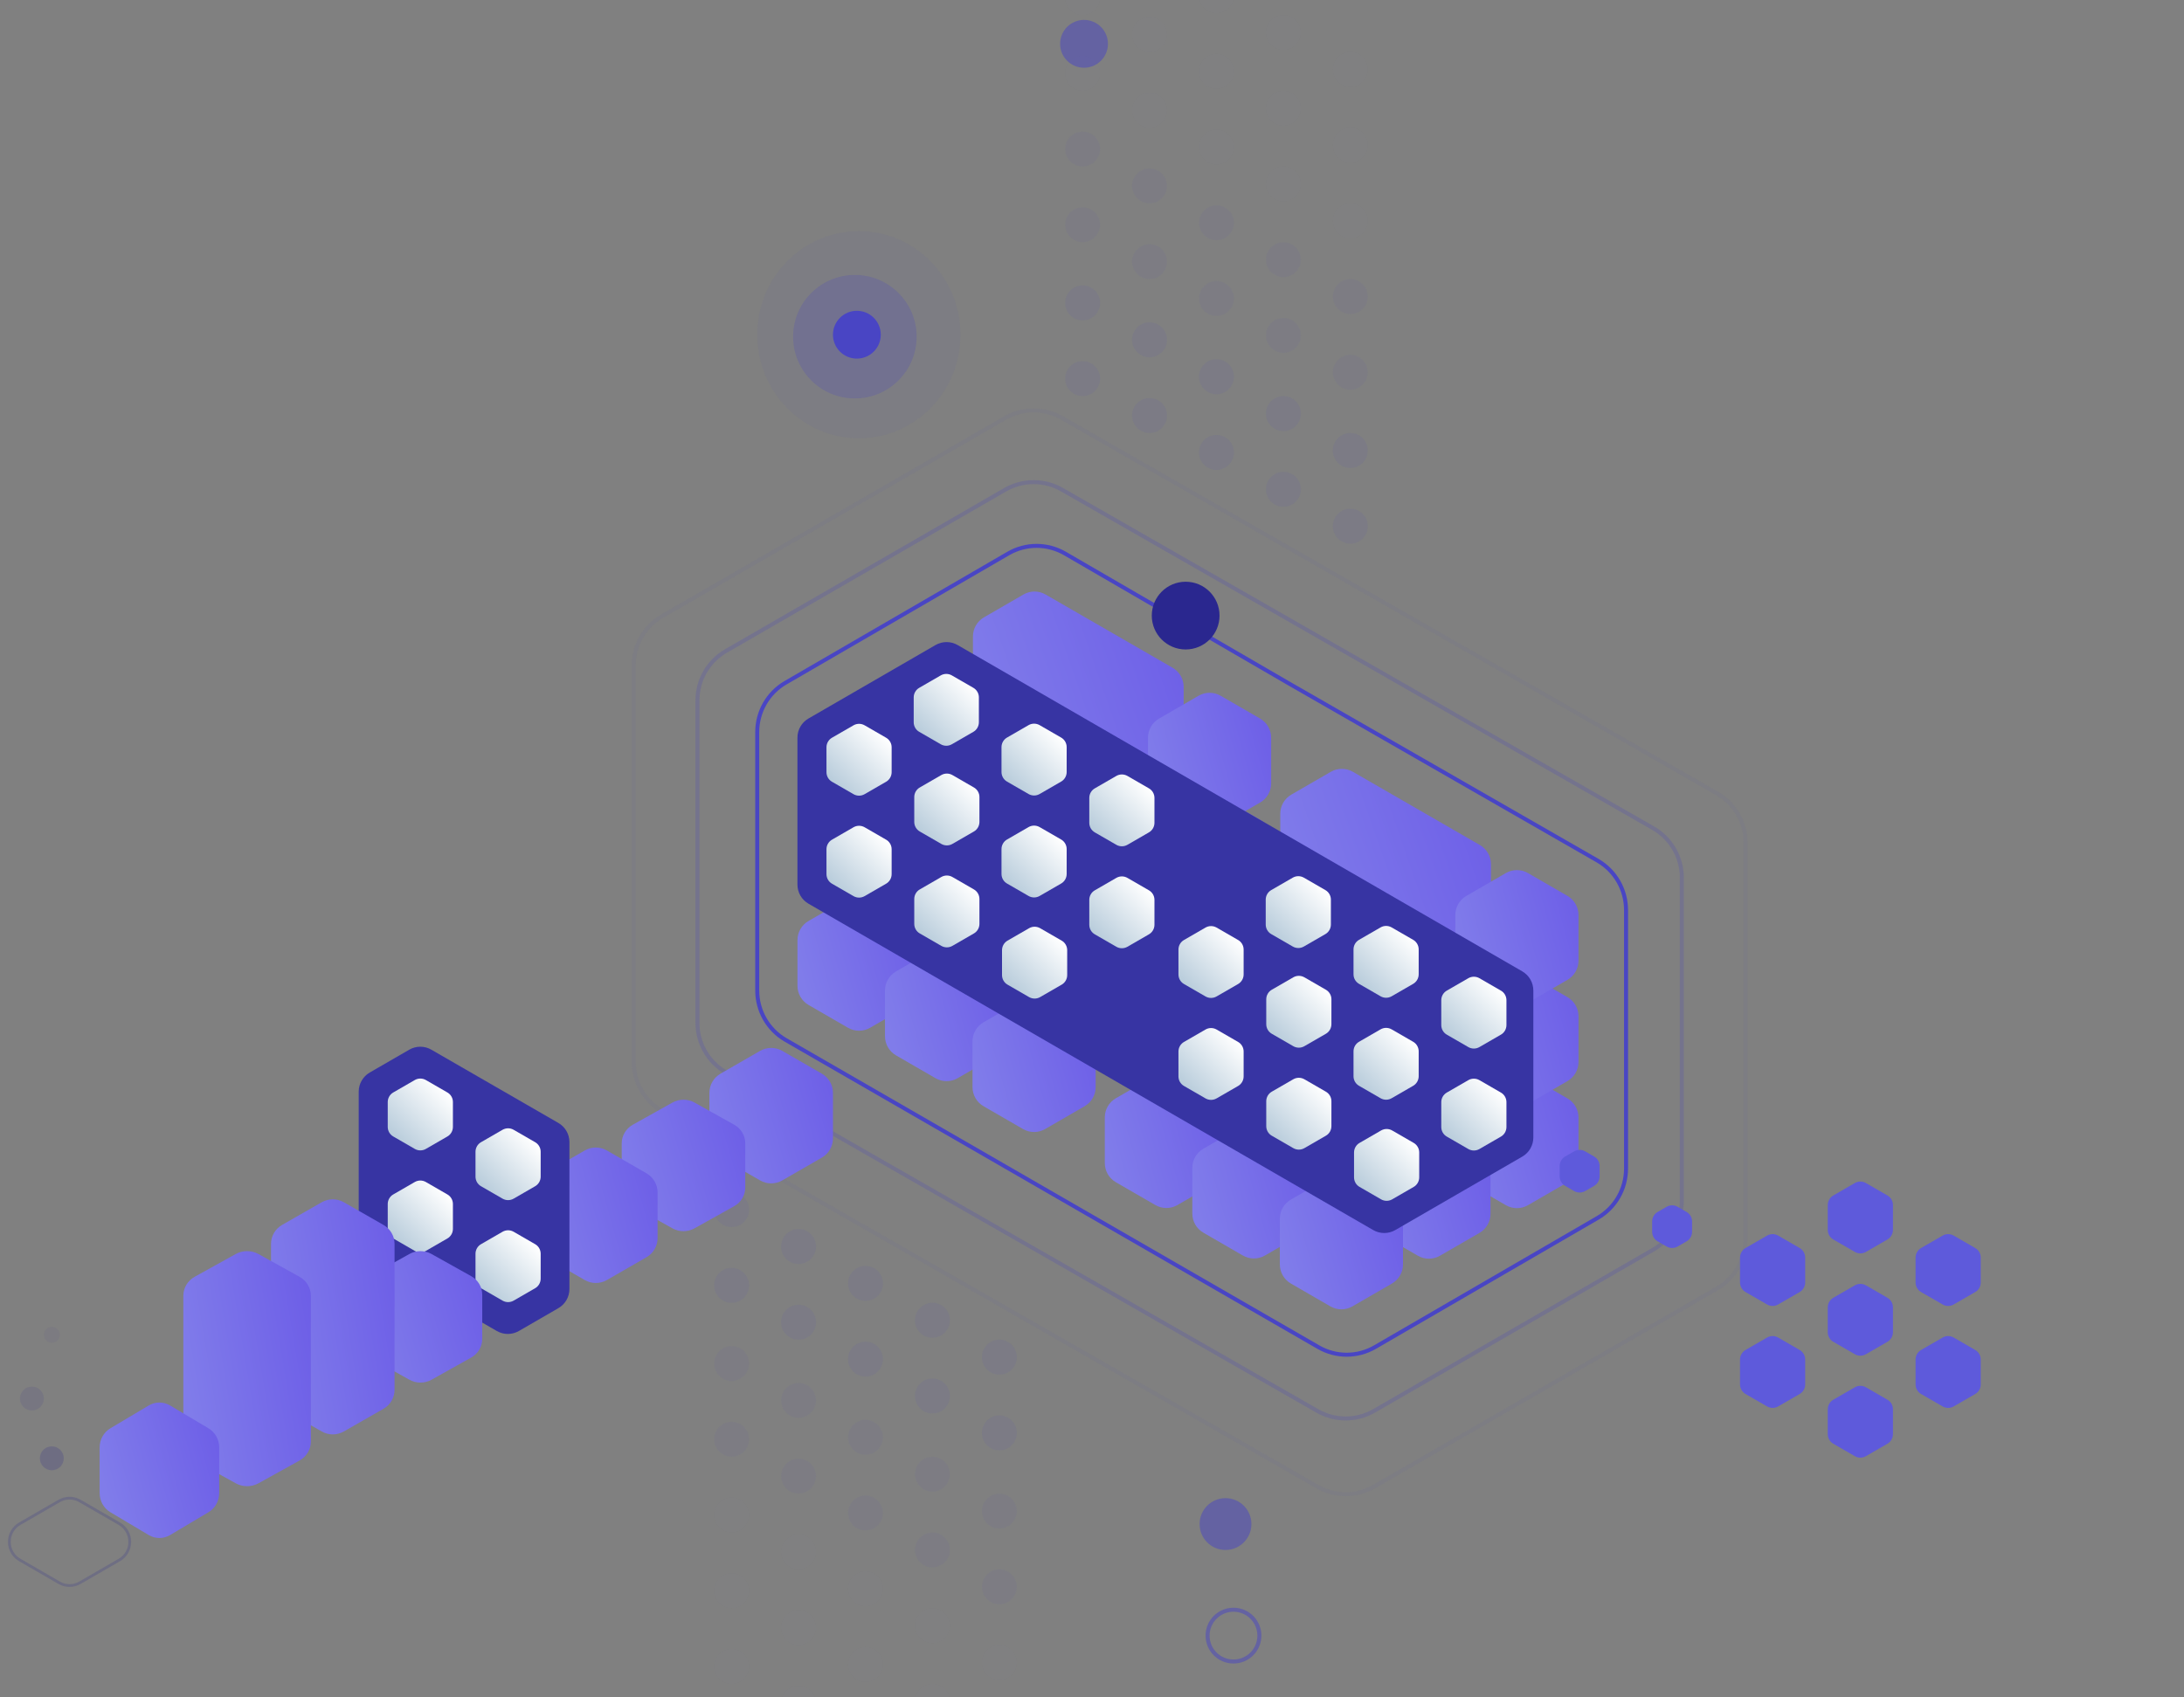 <svg xmlns="http://www.w3.org/2000/svg" width="548" height="426" viewBox="0 0 548 426" fill="none"><rect x="0" y="0" width="548" height="426" fill="#808080" stroke="none"/><g clip-path="url(#clip0_150_15584)"><path opacity="0.2" d="M422 220.275C422 215.164 419.273 210.436 414.853 207.881L266.502 122.917C262.075 120.362 256.628 120.362 252.201 122.917L182.147 163.389C177.72 165.944 175 170.665 175 175.782V256.726C175 261.837 177.727 266.565 182.147 269.12L330.498 354.084C334.925 356.639 340.372 356.639 344.799 354.084L414.853 313.612C419.28 311.057 422 306.336 422 301.219V220.275V220.275Z" stroke="#4945C4" stroke-miterlimit="10"></path><path opacity="0.05" d="M215.5 110C229.583 110 241 98.36 241 84.001C241 69.641 229.583 58.001 215.5 58.001C201.417 58.001 190 69.641 190 84.001C190 98.36 201.417 110 215.5 110Z" fill="#4945C4"></path><path opacity="0.2" d="M214.5 100C223.06 100 230 93.061 230 84.501C230 75.94 223.06 69.001 214.5 69.001C205.94 69.001 199 75.94 199 84.501C199 93.061 205.94 100 214.5 100Z" fill="#4945C4"></path><path d="M215 90.001C218.314 90.001 221 87.314 221 84.001C221 80.687 218.314 78.001 215 78.001C211.686 78.001 209 80.687 209 84.001C209 87.314 211.686 90.001 215 90.001Z" fill="#4945C4"></path><path opacity="0.05" d="M438 211.538C438 206.426 435.273 201.696 430.852 199.14L266.496 104.917C262.068 102.362 256.62 102.362 252.192 104.917L166.148 154.633C161.721 157.189 159 161.912 159 167.031V266.463C159 271.575 161.727 276.305 166.148 278.861L330.504 373.084C334.932 375.64 340.38 375.64 344.808 373.084L430.852 323.368C435.279 320.812 438 316.089 438 310.97V211.538Z" stroke="#4945C4" stroke-miterlimit="10"></path><path opacity="0.5" d="M272 17C275.314 17 278 14.314 278 11.001C278 7.687 275.314 5 272 5C268.686 5 266 7.687 266 11.001C266 14.314 268.686 17 272 17Z" fill="#4945C4"></path><path opacity="0.5" d="M307.5 389C311.09 389 314 386.09 314 382.5C314 378.911 311.09 376 307.5 376C303.91 376 301 378.911 301 382.5C301 386.09 303.91 389 307.5 389Z" fill="#4945C4"></path><path opacity="0.1" d="M8 354C9.657 354 11 352.657 11 351C11 349.344 9.657 348 8 348C6.343 348 5 349.344 5 351C5 352.657 6.343 354 8 354Z" fill="#2A278F"></path><path opacity="0.2" d="M13 369C14.657 369 16 367.657 16 366C16 364.344 14.657 363 13 363C11.343 363 10 364.344 10 366C10 367.657 11.343 369 13 369Z" fill="#2A278F"></path><path opacity="0.05" d="M13 337C14.105 337 15 336.105 15 335C15 333.896 14.105 333 13 333C11.895 333 11 333.896 11 335C11 336.105 11.895 337 13 337Z" fill="#2A278F"></path><path opacity="0.5" d="M309.5 417C313.09 417 316 414.09 316 410.5C316 406.911 313.09 404 309.5 404C305.91 404 303 406.911 303 410.5C303 414.09 305.91 417 309.5 417Z" stroke="#4945C4" stroke-miterlimit="10"></path><g opacity="0.1"><g opacity="0.1"><path d="M183.573 422.61C185.991 422.61 187.952 420.647 187.952 418.226C187.952 415.805 185.991 413.843 183.573 413.843C181.154 413.843 179.193 415.805 179.193 418.226C179.193 420.647 181.154 422.61 183.573 422.61Z" fill="#4945C4"></path><path d="M183.573 403.606C185.991 403.606 187.952 401.643 187.952 399.222C187.952 396.801 185.991 394.839 183.573 394.839C181.154 394.839 179.193 396.801 179.193 399.222C179.193 401.643 181.154 403.606 183.573 403.606Z" fill="#4945C4"></path><path d="M183.573 384.601C185.991 384.601 187.952 382.638 187.952 380.217C187.952 377.797 185.991 375.834 183.573 375.834C181.154 375.834 179.193 377.797 179.193 380.217C179.193 382.638 181.154 384.601 183.573 384.601Z" fill="#4945C4"></path><path d="M200.369 431.869C202.788 431.869 204.748 429.906 204.748 427.486C204.748 425.065 202.788 423.102 200.369 423.102C197.95 423.102 195.99 425.065 195.99 427.486C195.99 429.906 197.95 431.869 200.369 431.869Z" fill="#4945C4"></path><path d="M200.369 412.865C202.788 412.865 204.748 410.902 204.748 408.481C204.748 406.06 202.788 404.098 200.369 404.098C197.95 404.098 195.99 406.06 195.99 408.481C195.99 410.902 197.95 412.865 200.369 412.865Z" fill="#4945C4"></path><path d="M200.369 393.861C202.788 393.861 204.748 391.898 204.748 389.477C204.748 387.056 202.788 385.094 200.369 385.094C197.95 385.094 195.99 387.056 195.99 389.477C195.99 391.898 197.95 393.861 200.369 393.861Z" fill="#4945C4"></path><path d="M217.165 422.124C219.584 422.124 221.545 420.162 221.545 417.741C221.545 415.32 219.584 413.357 217.165 413.357C214.747 413.357 212.786 415.32 212.786 417.741C212.786 420.162 214.747 422.124 217.165 422.124Z" fill="#4945C4"></path><path d="M217.165 403.12C219.584 403.12 221.545 401.157 221.545 398.737C221.545 396.316 219.584 394.353 217.165 394.353C214.747 394.353 212.786 396.316 212.786 398.737C212.786 401.157 214.747 403.12 217.165 403.12Z" fill="#4945C4"></path><path d="M233.961 431.384C236.38 431.384 238.341 429.421 238.341 427C238.341 424.579 236.38 422.617 233.961 422.617C231.543 422.617 229.582 424.579 229.582 427C229.582 429.421 231.543 431.384 233.961 431.384Z" fill="#4945C4"></path><path d="M233.961 412.379C236.38 412.379 238.341 410.417 238.341 407.996C238.341 405.575 236.38 403.613 233.961 403.613C231.543 403.613 229.582 405.575 229.582 407.996C229.582 410.417 231.543 412.379 233.961 412.379Z" fill="#4945C4"></path><path d="M250.751 421.639C253.17 421.639 255.131 419.676 255.131 417.255C255.131 414.834 253.17 412.872 250.751 412.872C248.333 412.872 246.372 414.834 246.372 417.255C246.372 419.676 248.333 421.639 250.751 421.639Z" fill="#4945C4"></path></g><path opacity="0.5" d="M183.573 365.597C185.991 365.597 187.952 363.634 187.952 361.213C187.952 358.792 185.991 356.83 183.573 356.83C181.154 356.83 179.193 358.792 179.193 361.213C179.193 363.634 181.154 365.597 183.573 365.597Z" fill="#4945C4"></path><path opacity="0.5" d="M183.573 346.599C185.991 346.599 187.952 344.637 187.952 342.216C187.952 339.795 185.991 337.832 183.573 337.832C181.154 337.832 179.193 339.795 179.193 342.216C179.193 344.637 181.154 346.599 183.573 346.599Z" fill="#4945C4"></path><path opacity="0.5" d="M200.369 374.856C202.788 374.856 204.749 372.894 204.749 370.473C204.749 368.052 202.788 366.089 200.369 366.089C197.951 366.089 195.99 368.052 195.99 370.473C195.99 372.894 197.951 374.856 200.369 374.856Z" fill="#4945C4"></path><path opacity="0.5" d="M200.369 355.852C202.788 355.852 204.749 353.889 204.749 351.468C204.749 349.047 202.788 347.085 200.369 347.085C197.951 347.085 195.99 349.047 195.99 351.468C195.99 353.889 197.951 355.852 200.369 355.852Z" fill="#4945C4"></path><path opacity="0.5" d="M217.165 384.115C219.584 384.115 221.545 382.153 221.545 379.732C221.545 377.311 219.584 375.348 217.165 375.348C214.747 375.348 212.786 377.311 212.786 379.732C212.786 382.153 214.747 384.115 217.165 384.115Z" fill="#4945C4"></path><path opacity="0.5" d="M217.165 365.111C219.584 365.111 221.545 363.148 221.545 360.727C221.545 358.307 219.584 356.344 217.165 356.344C214.747 356.344 212.786 358.307 212.786 360.727C212.786 363.148 214.747 365.111 217.165 365.111Z" fill="#4945C4"></path><path opacity="0.5" d="M233.961 393.375C236.38 393.375 238.341 391.412 238.341 388.991C238.341 386.57 236.38 384.608 233.961 384.608C231.543 384.608 229.582 386.57 229.582 388.991C229.582 391.412 231.543 393.375 233.961 393.375Z" fill="#4945C4"></path><path opacity="0.5" d="M233.961 374.37C236.38 374.37 238.341 372.408 238.341 369.987C238.341 367.566 236.38 365.603 233.961 365.603C231.543 365.603 229.582 367.566 229.582 369.987C229.582 372.408 231.543 374.37 233.961 374.37Z" fill="#4945C4"></path><path opacity="0.5" d="M250.751 402.634C253.17 402.634 255.131 400.672 255.131 398.251C255.131 395.83 253.17 393.867 250.751 393.867C248.333 393.867 246.372 395.83 246.372 398.251C246.372 400.672 248.333 402.634 250.751 402.634Z" fill="#4945C4"></path><path opacity="0.5" d="M250.751 383.63C253.17 383.63 255.131 381.667 255.131 379.247C255.131 376.826 253.17 374.863 250.751 374.863C248.333 374.863 246.372 376.826 246.372 379.247C246.372 381.667 248.333 383.63 250.751 383.63Z" fill="#4945C4"></path><path opacity="0.8" d="M183.573 326.971C185.991 326.971 187.952 325.008 187.952 322.587C187.952 320.166 185.991 318.204 183.573 318.204C181.154 318.204 179.193 320.166 179.193 322.587C179.193 325.008 181.154 326.971 183.573 326.971Z" fill="#4945C4"></path><path opacity="0.8" d="M200.369 336.23C202.788 336.23 204.749 334.268 204.749 331.847C204.749 329.426 202.788 327.463 200.369 327.463C197.951 327.463 195.99 329.426 195.99 331.847C195.99 334.268 197.951 336.23 200.369 336.23Z" fill="#4945C4"></path><path opacity="0.8" d="M200.369 317.225C202.788 317.225 204.749 315.263 204.749 312.842C204.749 310.421 202.788 308.458 200.369 308.458C197.951 308.458 195.99 310.421 195.99 312.842C195.99 315.263 197.951 317.225 200.369 317.225Z" fill="#4945C4"></path><path opacity="0.8" d="M217.165 345.49C219.584 345.49 221.545 343.527 221.545 341.106C221.545 338.685 219.584 336.723 217.165 336.723C214.747 336.723 212.786 338.685 212.786 341.106C212.786 343.527 214.747 345.49 217.165 345.49Z" fill="#4945C4"></path><path opacity="0.8" d="M217.165 326.485C219.584 326.485 221.545 324.522 221.545 322.102C221.545 319.681 219.584 317.718 217.165 317.718C214.747 317.718 212.786 319.681 212.786 322.102C212.786 324.522 214.747 326.485 217.165 326.485Z" fill="#4945C4"></path><path opacity="0.8" d="M233.961 354.742C236.38 354.742 238.341 352.779 238.341 350.358C238.341 347.937 236.38 345.975 233.961 345.975C231.543 345.975 229.582 347.937 229.582 350.358C229.582 352.779 231.543 354.742 233.961 354.742Z" fill="#4945C4"></path><path opacity="0.8" d="M233.961 335.737C236.38 335.737 238.341 333.775 238.341 331.354C238.341 328.933 236.38 326.97 233.961 326.97C231.543 326.97 229.582 328.933 229.582 331.354C229.582 333.775 231.543 335.737 233.961 335.737Z" fill="#4945C4"></path><path opacity="0.8" d="M250.751 364.001C253.17 364.001 255.131 362.039 255.131 359.618C255.131 357.197 253.17 355.234 250.751 355.234C248.333 355.234 246.372 357.197 246.372 359.618C246.372 362.039 248.333 364.001 250.751 364.001Z" fill="#4945C4"></path><path opacity="0.8" d="M250.751 344.997C253.17 344.997 255.131 343.034 255.131 340.613C255.131 338.193 253.17 336.23 250.751 336.23C248.333 336.23 246.372 338.193 246.372 340.613C246.372 343.034 248.333 344.997 250.751 344.997Z" fill="#4945C4"></path><path opacity="0.8" d="M183.573 307.966C185.991 307.966 187.952 306.004 187.952 303.583C187.952 301.162 185.991 299.199 183.573 299.199C181.154 299.199 179.193 301.162 179.193 303.583C179.193 306.004 181.154 307.966 183.573 307.966Z" fill="#4945C4"></path></g><path d="M209 285.727V274.274C209 272.292 207.943 270.462 206.22 269.47L196.28 263.744C194.557 262.753 192.444 262.753 190.72 263.744L180.78 269.47C179.056 270.462 178 272.292 178 274.274V285.727C178 287.709 179.056 289.539 180.78 290.531L190.72 296.257C192.444 297.248 194.557 297.248 196.28 296.257L206.22 290.531C207.943 289.539 209 287.709 209 285.727Z" fill="url(#paint0_linear_150_15584)"></path><path d="M187 298.058V286.943C187 285.018 185.943 283.242 184.22 282.28L174.28 276.722C172.557 275.76 170.443 275.76 168.72 276.722L158.78 282.28C157.057 283.242 156 285.018 156 286.943V298.058C156 299.983 157.057 301.759 158.78 302.721L168.72 308.279C170.443 309.241 172.557 309.241 174.28 308.279L184.22 302.721C185.943 301.759 187 299.983 187 298.058Z" fill="url(#paint1_linear_150_15584)"></path><path d="M165 310.727V299.274C165 297.292 163.943 295.461 162.22 294.47L152.28 288.744C150.557 287.753 148.443 287.753 146.72 288.744L136.78 294.47C135.057 295.461 134 297.292 134 299.274V310.727C134 312.709 135.057 314.539 136.78 315.531L146.72 321.257C148.443 322.248 150.557 322.248 152.28 321.257L162.22 315.531C163.943 314.539 165 312.709 165 310.727Z" fill="url(#paint2_linear_150_15584)"></path><path d="M142.877 286.638C142.877 284.655 141.824 282.823 140.105 281.832L108.231 263.445C106.513 262.453 104.399 262.453 102.688 263.445L92.779 269.174C91.067 270.165 90.007 271.997 90.007 273.98V310.851C90.007 312.835 91.067 314.666 92.779 315.658L124.653 334.045C126.372 335.037 128.478 335.037 130.197 334.045L140.105 328.316C141.824 327.324 142.877 325.493 142.877 323.509V286.638Z" fill="#3734A3"></path><path d="M113.643 282.83V276.581C113.643 275.589 113.116 274.674 112.257 274.181L106.852 271.06C105.993 270.568 104.94 270.568 104.081 271.06L98.676 274.181C97.817 274.674 97.29 275.596 97.29 276.581V282.83C97.29 283.822 97.817 284.738 98.676 285.23L104.081 288.351C104.94 288.844 105.993 288.844 106.852 288.351L112.257 285.23C113.116 284.738 113.643 283.815 113.643 282.83Z" fill="url(#paint3_linear_150_15584)"></path><path d="M135.663 295.315V289.066C135.663 288.074 135.137 287.158 134.278 286.666L128.873 283.545C128.014 283.052 126.96 283.052 126.101 283.545L120.696 286.666C119.837 287.158 119.311 288.081 119.311 289.066V295.315C119.311 296.307 119.837 297.222 120.696 297.715L126.101 300.836C126.96 301.328 128.014 301.328 128.873 300.836L134.278 297.715C135.137 297.222 135.663 296.3 135.663 295.315Z" fill="url(#paint4_linear_150_15584)"></path><path d="M113.643 308.424V302.174C113.643 301.183 113.116 300.267 112.257 299.775L106.852 296.654C105.993 296.161 104.94 296.161 104.081 296.654L98.676 299.775C97.817 300.267 97.29 301.19 97.29 302.174V308.424C97.29 309.416 97.817 310.331 98.676 310.824L104.081 313.945C104.94 314.437 105.993 314.437 106.852 313.945L112.257 310.824C113.116 310.331 113.643 309.409 113.643 308.424Z" fill="url(#paint5_linear_150_15584)"></path><path d="M135.663 320.908V314.659C135.663 313.667 135.137 312.752 134.278 312.259L128.873 309.138C128.014 308.646 126.96 308.646 126.101 309.138L120.696 312.259C119.837 312.752 119.311 313.674 119.311 314.659V320.908C119.311 321.9 119.837 322.816 120.696 323.308L126.101 326.429C126.96 326.922 128.014 326.922 128.873 326.429L134.278 323.308C135.137 322.816 135.663 321.893 135.663 320.908Z" fill="url(#paint6_linear_150_15584)"></path><path d="M121 336.058V324.943C121 323.018 119.943 321.242 118.22 320.28L108.28 314.722C106.557 313.76 104.444 313.76 102.72 314.722L92.78 320.28C91.056 321.242 90 323.018 90 324.943V336.058C90 337.983 91.056 339.759 92.78 340.721L102.72 346.279C104.444 347.241 106.557 347.241 108.28 346.279L118.22 340.721C119.943 339.759 121 337.983 121 336.058Z" fill="url(#paint7_linear_150_15584)"></path><path d="M99 312.198C99 310.229 97.944 308.411 96.22 307.427L86.28 301.739C84.556 300.754 82.444 300.754 80.72 301.739L70.78 307.427C69.056 308.411 68 310.229 68 312.198V348.803C68 350.772 69.056 352.59 70.78 353.574L80.72 359.262C82.444 360.247 84.556 360.247 86.28 359.262L96.22 353.574C97.944 352.59 99 350.772 99 348.803V312.198Z" fill="url(#paint8_linear_150_15584)"></path><path d="M78 325.198C78 323.229 76.909 321.411 75.13 320.427L64.87 314.739C63.091 313.754 60.909 313.754 59.13 314.739L48.87 320.427C47.091 321.411 46 323.229 46 325.198V361.803C46 363.772 47.091 365.59 48.87 366.574L59.13 372.262C60.909 373.247 63.091 373.247 64.87 372.262L75.13 366.574C76.909 365.59 78 363.772 78 361.803V325.198Z" fill="url(#paint9_linear_150_15584)"></path><path d="M55 374.727V363.274C55 361.292 53.978 359.461 52.309 358.47L42.691 352.744C41.022 351.753 38.978 351.753 37.309 352.744L27.691 358.47C26.022 359.461 25 361.292 25 363.274V374.727C25 376.709 26.022 378.539 27.691 379.531L37.309 385.257C38.978 386.248 41.022 386.248 42.691 385.257L52.309 379.531C53.978 378.539 55 376.709 55 374.727Z" fill="url(#paint10_linear_150_15584)"></path><g opacity="0.2"><path d="M17.452 376.347C18.304 376.347 19.143 376.569 19.877 376.999L29.786 382.728C31.283 383.595 32.211 385.204 32.211 386.931V387.001C32.211 388.728 31.283 390.344 29.786 391.204L19.877 396.933C19.143 397.356 18.304 397.585 17.452 397.585C16.6 397.585 15.761 397.363 15.027 396.933L5.118 391.204C3.621 390.337 2.693 388.728 2.693 387.001V386.931C2.693 385.204 3.621 383.588 5.118 382.728L15.027 376.999C15.761 376.576 16.6 376.347 17.452 376.347ZM17.452 375.654C16.496 375.654 15.54 375.903 14.68 376.396L4.772 382.125C3.053 383.117 2 384.948 2 386.931V387.001C2 388.984 3.053 390.815 4.772 391.807L14.68 397.536C15.54 398.029 16.496 398.278 17.452 398.278C18.408 398.278 19.364 398.029 20.224 397.536L30.133 391.807C31.851 390.815 32.904 388.984 32.904 387.001V386.931C32.904 384.948 31.851 383.117 30.133 382.125L20.224 376.396C19.364 375.903 18.408 375.654 17.452 375.654Z" fill="#2A278F"></path></g><path d="M318.955 247.437V235.979C318.955 233.995 317.902 232.164 316.183 231.172L306.275 225.443C304.556 224.451 302.45 224.451 300.731 225.443L290.822 231.172C289.104 232.164 288.051 233.995 288.051 235.979V247.437C288.051 249.42 289.104 251.252 290.822 252.243L300.731 257.972C302.45 258.964 304.556 258.964 306.275 257.972L316.183 252.243C317.902 251.252 318.955 249.42 318.955 247.437Z" fill="url(#paint11_linear_150_15584)"></path><path d="M231.003 247.409V235.951C231.003 233.967 229.95 232.136 228.231 231.145L218.322 225.416C216.604 224.424 214.497 224.424 212.779 225.416L202.87 231.145C201.152 232.136 200.099 233.967 200.099 235.951V247.409C200.099 249.393 201.152 251.224 202.87 252.216L212.779 257.945C214.497 258.937 216.604 258.937 218.322 257.945L228.231 252.216C229.95 251.224 231.003 249.393 231.003 247.409Z" fill="url(#paint12_linear_150_15584)"></path><path d="M252.961 260.067V248.609C252.961 246.625 251.908 244.794 250.19 243.802L240.281 238.073C238.562 237.082 236.456 237.082 234.738 238.073L224.829 243.802C223.11 244.794 222.057 246.625 222.057 248.609V260.067C222.057 262.051 223.11 263.882 224.829 264.874L234.738 270.603C236.456 271.595 238.562 271.595 240.281 270.603L250.19 264.874C251.908 263.882 252.961 262.051 252.961 260.067Z" fill="url(#paint13_linear_150_15584)"></path><path d="M274.92 272.829V261.371C274.92 259.387 273.867 257.556 272.148 256.564L262.239 250.835C260.521 249.844 258.414 249.844 256.696 250.835L246.787 256.564C245.069 257.556 244.016 259.387 244.016 261.371V272.829C244.016 274.813 245.069 276.644 246.787 277.636L256.696 283.365C258.414 284.357 260.521 284.357 262.239 283.365L272.148 277.636C273.867 276.644 274.92 274.813 274.92 272.829Z" fill="url(#paint14_linear_150_15584)"></path><path d="M318.955 222.024V210.566C318.955 208.582 317.902 206.751 316.183 205.759L306.275 200.03C304.556 199.038 302.45 199.038 300.731 200.03L290.822 205.759C289.104 206.751 288.051 208.582 288.051 210.566V222.024C288.051 224.007 289.104 225.838 290.822 226.83L300.731 232.559C302.45 233.551 304.556 233.551 306.275 232.559L316.183 226.83C317.902 225.838 318.955 224.007 318.955 222.024Z" fill="url(#paint15_linear_150_15584)"></path><path d="M294.225 167.591L262.351 149.204C260.639 148.212 258.526 148.212 256.807 149.204L246.899 154.933C245.18 155.925 244.127 157.756 244.127 159.739V171.198C244.127 173.181 245.18 175.012 246.899 176.004L278.773 194.391C280.484 195.383 282.598 195.383 284.316 194.391L294.225 188.662C295.943 187.67 296.997 185.839 296.997 183.856V172.397C296.997 170.414 295.943 168.583 294.225 167.591Z" fill="url(#paint16_linear_150_15584)"></path><path d="M318.955 196.611V185.153C318.955 183.169 317.902 181.338 316.184 180.346L306.275 174.617C304.557 173.625 302.45 173.625 300.732 174.617L290.823 180.346C289.105 181.338 288.051 183.169 288.051 185.153V196.611C288.051 198.594 289.105 200.425 290.823 201.417L300.732 207.146C302.45 208.138 304.557 208.138 306.275 207.146L316.184 201.417C317.902 200.425 318.955 198.594 318.955 196.611Z" fill="url(#paint17_linear_150_15584)"></path><path d="M323.09 171.347L267.209 138.915C262.807 136.362 257.39 136.362 252.988 138.915L197.107 171.347C192.705 173.9 190 178.617 190 183.73V248.601C190 253.707 192.712 258.431 197.107 260.984L330.791 338.086C335.193 340.639 340.61 340.639 345.012 338.086L400.893 305.654C405.295 303.101 408 298.383 408 293.271V228.4C408 223.294 405.288 218.57 400.893 216.017L323.09 171.347" stroke="#4945C4" stroke-miterlimit="10"></path><path d="M396.069 291.937V280.479C396.069 278.496 395.016 276.664 393.298 275.673L383.389 269.944C381.67 268.952 379.564 268.952 377.845 269.944L367.937 275.673C366.218 276.664 365.165 278.496 365.165 280.479V291.937C365.165 293.921 366.218 295.752 367.937 296.744L377.845 302.473C379.564 303.465 381.67 303.465 383.389 302.473L393.298 296.744C395.016 295.752 396.069 293.921 396.069 291.937Z" fill="url(#paint18_linear_150_15584)"></path><path d="M373.993 304.623V293.165C373.993 291.181 372.94 289.35 371.221 288.358L361.313 282.629C359.594 281.638 357.488 281.638 355.769 282.629L345.861 288.358C344.142 289.35 343.089 291.181 343.089 293.165V304.623C343.089 306.607 344.142 308.438 345.861 309.43L355.769 315.159C357.488 316.151 359.594 316.151 361.313 315.159L371.221 309.43C372.94 308.438 373.993 306.607 373.993 304.623Z" fill="url(#paint19_linear_150_15584)"></path><path d="M308.118 291.903V280.445C308.118 278.461 307.064 276.63 305.346 275.638L295.437 269.909C293.719 268.917 291.612 268.917 289.894 269.909L279.985 275.638C278.267 276.63 277.213 278.461 277.213 280.445V291.903C277.213 293.886 278.267 295.717 279.985 296.709L289.894 302.438C291.612 303.43 293.719 303.43 295.437 302.438L305.346 296.709C307.064 295.717 308.118 293.886 308.118 291.903Z" fill="url(#paint20_linear_150_15584)"></path><path d="M330.076 304.568V293.11C330.076 291.126 329.023 289.295 327.304 288.303L317.396 282.574C315.677 281.582 313.571 281.582 311.852 282.574L301.944 288.303C300.225 289.295 299.172 291.126 299.172 293.11V304.568C299.172 306.551 300.225 308.382 301.944 309.374L311.852 315.103C313.571 316.095 315.677 316.095 317.396 315.103L327.304 309.374C329.023 308.382 330.076 306.551 330.076 304.568Z" fill="url(#paint21_linear_150_15584)"></path><path d="M352.035 317.33V305.872C352.035 303.888 350.982 302.057 349.263 301.065L339.355 295.336C337.636 294.344 335.53 294.344 333.811 295.336L323.903 301.065C322.184 302.057 321.131 303.888 321.131 305.872V317.33C321.131 319.313 322.184 321.144 323.903 322.136L333.811 327.865C335.53 328.857 337.636 328.857 339.355 327.865L349.263 322.136C350.982 321.144 352.035 319.313 352.035 317.33Z" fill="url(#paint22_linear_150_15584)"></path><path d="M352.153 241.097V229.639C352.153 227.655 351.099 225.824 349.381 224.833L339.472 219.103C337.754 218.112 335.647 218.112 333.929 219.103L324.02 224.833C322.302 225.824 321.249 227.655 321.249 229.639V241.097C321.249 243.081 322.302 244.912 324.02 245.904L333.929 251.633C335.647 252.625 337.754 252.625 339.472 251.633L349.381 245.904C351.099 244.912 352.153 243.081 352.153 241.097Z" fill="url(#paint23_linear_150_15584)"></path><path d="M396.07 266.524V255.066C396.07 253.082 395.017 251.251 393.299 250.259L383.39 244.53C381.671 243.538 379.565 243.538 377.846 244.53L367.938 250.259C366.219 251.251 365.166 253.082 365.166 255.066V266.524C365.166 268.508 366.219 270.339 367.938 271.331L377.846 277.06C379.565 278.051 381.671 278.051 383.39 277.06L393.299 271.331C395.017 270.339 396.07 268.508 396.07 266.524Z" fill="url(#paint24_linear_150_15584)"></path><path d="M371.34 212.091L339.465 193.704C337.754 192.712 335.641 192.712 333.922 193.704L324.013 199.433C322.295 200.425 321.242 202.256 321.242 204.24V215.698C321.242 217.682 322.295 219.513 324.013 220.505L355.888 238.892C357.599 239.884 359.712 239.884 361.431 238.892L371.34 233.163C373.058 232.171 374.111 230.34 374.111 228.356V216.898C374.111 214.914 373.058 213.083 371.34 212.091Z" fill="url(#paint25_linear_150_15584)"></path><path d="M396.069 241.111V229.653C396.069 227.669 395.016 225.838 393.298 224.846L383.389 219.117C381.67 218.126 379.564 218.126 377.845 219.117L367.937 224.846C366.218 225.838 365.165 227.669 365.165 229.653V241.111C365.165 243.095 366.218 244.926 367.937 245.918L377.845 251.647C379.564 252.639 381.67 252.639 383.389 251.647L393.298 245.918C395.016 244.926 396.069 243.095 396.069 241.111Z" fill="url(#paint26_linear_150_15584)"></path><path d="M381.975 243.795L240.281 161.889C238.562 160.898 236.456 160.898 234.737 161.889L202.863 180.325C201.145 181.317 200.091 183.148 200.091 185.132V222.003C200.091 223.986 201.145 225.818 202.863 226.809L344.558 308.715C346.276 309.707 348.383 309.707 350.101 308.715L381.968 290.28C383.687 289.288 384.74 287.457 384.74 285.473V248.602C384.74 246.618 383.687 244.787 381.968 243.795H381.975Z" fill="#3734A3"></path><path d="M312.046 244.565V238.316C312.046 237.324 311.52 236.409 310.66 235.916L305.256 232.795C304.396 232.303 303.343 232.303 302.484 232.795L297.079 235.916C296.22 236.409 295.693 237.331 295.693 238.316V244.565C295.693 245.557 296.22 246.473 297.079 246.965L302.484 250.086C303.343 250.579 304.396 250.579 305.256 250.086L310.66 246.965C311.52 246.473 312.046 245.55 312.046 244.565Z" fill="url(#paint27_linear_150_15584)"></path><path d="M334.074 257.05V250.801C334.074 249.809 333.547 248.893 332.688 248.401L327.283 245.28C326.424 244.787 325.371 244.787 324.512 245.28L319.107 248.401C318.248 248.893 317.721 249.816 317.721 250.801V257.05C317.721 258.042 318.248 258.957 319.107 259.45L324.512 262.571C325.371 263.063 326.424 263.063 327.283 262.571L332.688 259.45C333.547 258.957 334.074 258.035 334.074 257.05Z" fill="url(#paint28_linear_150_15584)"></path><path d="M312.046 270.152V263.903C312.046 262.911 311.52 261.995 310.66 261.503L305.256 258.382C304.396 257.889 303.343 257.889 302.484 258.382L297.079 261.503C296.22 261.995 295.693 262.918 295.693 263.903V270.152C295.693 271.144 296.22 272.059 297.079 272.552L302.484 275.673C303.343 276.165 304.396 276.165 305.256 275.673L310.66 272.552C311.52 272.059 312.046 271.137 312.046 270.152Z" fill="url(#paint29_linear_150_15584)"></path><path d="M334.074 282.636V276.387C334.074 275.395 333.547 274.48 332.688 273.987L327.283 270.866C326.424 270.374 325.371 270.374 324.512 270.866L319.107 273.987C318.248 274.48 317.721 275.402 317.721 276.387V282.636C317.721 283.628 318.248 284.544 319.107 285.036L324.512 288.157C325.371 288.65 326.424 288.65 327.283 288.157L332.688 285.036C333.547 284.544 334.074 283.621 334.074 282.636Z" fill="url(#paint30_linear_150_15584)"></path><path d="M333.942 232.039V225.79C333.942 224.798 333.416 223.883 332.556 223.39L327.152 220.269C326.292 219.777 325.239 219.777 324.38 220.269L318.975 223.39C318.116 223.883 317.589 224.805 317.589 225.79V232.039C317.589 233.031 318.116 233.947 318.975 234.439L324.38 237.56C325.239 238.053 326.292 238.053 327.152 237.56L332.556 234.439C333.416 233.947 333.942 233.024 333.942 232.039Z" fill="url(#paint31_linear_150_15584)"></path><path d="M355.97 244.524V238.275C355.97 237.283 355.443 236.367 354.584 235.875L349.179 232.754C348.32 232.261 347.267 232.261 346.408 232.754L341.003 235.875C340.144 236.367 339.617 237.29 339.617 238.275V244.524C339.617 245.516 340.144 246.431 341.003 246.924L346.408 250.045C347.267 250.537 348.32 250.537 349.179 250.045L354.584 246.924C355.443 246.431 355.97 245.509 355.97 244.524Z" fill="url(#paint32_linear_150_15584)"></path><path d="M355.97 270.11V263.861C355.97 262.869 355.443 261.954 354.584 261.461L349.179 258.34C348.32 257.848 347.267 257.848 346.408 258.34L341.003 261.461C340.144 261.954 339.617 262.876 339.617 263.861V270.11C339.617 271.102 340.144 272.018 341.003 272.51L346.408 275.631C347.267 276.124 348.32 276.124 349.179 275.631L354.584 272.51C355.443 272.018 355.97 271.095 355.97 270.11Z" fill="url(#paint33_linear_150_15584)"></path><path d="M377.991 257.272V251.023C377.991 250.031 377.464 249.115 376.605 248.623L371.2 245.502C370.341 245.009 369.288 245.009 368.429 245.502L363.024 248.623C362.165 249.115 361.638 250.038 361.638 251.023V257.272C361.638 258.264 362.165 259.179 363.024 259.672L368.429 262.793C369.288 263.285 370.341 263.285 371.2 262.793L376.605 259.672C377.464 259.179 377.991 258.257 377.991 257.272Z" fill="url(#paint34_linear_150_15584)"></path><path d="M377.991 282.859V276.609C377.991 275.617 377.464 274.702 376.605 274.209L371.2 271.088C370.341 270.596 369.288 270.596 368.429 271.088L363.024 274.209C362.165 274.702 361.638 275.624 361.638 276.609V282.859C361.638 283.85 362.165 284.766 363.024 285.258L368.429 288.38C369.288 288.872 370.341 288.872 371.2 288.38L376.605 285.258C377.464 284.766 377.991 283.843 377.991 282.859Z" fill="url(#paint35_linear_150_15584)"></path><path d="M356.102 295.489V289.239C356.102 288.248 355.576 287.332 354.717 286.84L349.312 283.718C348.453 283.226 347.399 283.226 346.54 283.718L341.135 286.84C340.276 287.332 339.75 288.255 339.75 289.239V295.489C339.75 296.481 340.276 297.396 341.135 297.888L346.54 301.01C347.399 301.502 348.453 301.502 349.312 301.01L354.717 297.888C355.576 297.396 356.102 296.474 356.102 295.489Z" fill="url(#paint36_linear_150_15584)"></path><path d="M223.726 193.801V187.552C223.726 186.56 223.2 185.645 222.341 185.152L216.936 182.031C216.077 181.539 215.023 181.539 214.164 182.031L208.759 185.152C207.9 185.645 207.374 186.567 207.374 187.552V193.801C207.374 194.793 207.9 195.709 208.759 196.201L214.164 199.322C215.023 199.815 216.077 199.815 216.936 199.322L222.341 196.201C223.2 195.709 223.726 194.786 223.726 193.801Z" fill="url(#paint37_linear_150_15584)"></path><path d="M245.755 206.286V200.037C245.755 199.045 245.228 198.129 244.369 197.637L238.964 194.516C238.105 194.023 237.052 194.023 236.192 194.516L230.788 197.637C229.928 198.129 229.402 199.052 229.402 200.037V206.286C229.402 207.278 229.928 208.193 230.788 208.686L236.192 211.807C237.052 212.299 238.105 212.299 238.964 211.807L244.369 208.686C245.228 208.193 245.755 207.271 245.755 206.286Z" fill="url(#paint38_linear_150_15584)"></path><path d="M223.726 219.388V213.139C223.726 212.147 223.2 211.231 222.341 210.739L216.936 207.618C216.077 207.125 215.023 207.125 214.164 207.618L208.759 210.739C207.9 211.231 207.374 212.154 207.374 213.139V219.388C207.374 220.38 207.9 221.295 208.759 221.788L214.164 224.909C215.023 225.401 216.077 225.401 216.936 224.909L222.341 221.788C223.2 221.295 223.726 220.373 223.726 219.388Z" fill="url(#paint39_linear_150_15584)"></path><path d="M245.755 231.872V225.623C245.755 224.631 245.228 223.716 244.369 223.223L238.964 220.102C238.105 219.61 237.052 219.61 236.192 220.102L230.788 223.223C229.928 223.716 229.402 224.638 229.402 225.623V231.872C229.402 232.864 229.928 233.78 230.788 234.272L236.192 237.393C237.052 237.886 238.105 237.886 238.964 237.393L244.369 234.272C245.228 233.78 245.755 232.857 245.755 231.872Z" fill="url(#paint40_linear_150_15584)"></path><path d="M245.616 181.275V175.026C245.616 174.034 245.089 173.119 244.23 172.626L238.825 169.505C237.966 169.013 236.913 169.013 236.054 169.505L230.649 172.626C229.79 173.119 229.263 174.041 229.263 175.026V181.275C229.263 182.267 229.79 183.183 230.649 183.675L236.054 186.796C236.913 187.289 237.966 187.289 238.825 186.796L244.23 183.675C245.089 183.183 245.616 182.26 245.616 181.275Z" fill="url(#paint41_linear_150_15584)"></path><path d="M267.644 193.76V187.511C267.644 186.519 267.117 185.603 266.258 185.111L260.853 181.99C259.994 181.497 258.941 181.497 258.082 181.99L252.677 185.111C251.818 185.603 251.291 186.526 251.291 187.511V193.76C251.291 194.752 251.818 195.667 252.677 196.16L258.082 199.281C258.941 199.773 259.994 199.773 260.853 199.281L266.258 196.16C267.117 195.667 267.644 194.745 267.644 193.76Z" fill="url(#paint42_linear_150_15584)"></path><path d="M267.644 219.346V213.097C267.644 212.105 267.117 211.19 266.258 210.697L260.853 207.576C259.994 207.084 258.941 207.084 258.082 207.576L252.677 210.697C251.818 211.19 251.291 212.112 251.291 213.097V219.346C251.291 220.338 251.818 221.254 252.677 221.746L258.082 224.867C258.941 225.36 259.994 225.36 260.853 224.867L266.258 221.746C267.117 221.254 267.644 220.331 267.644 219.346Z" fill="url(#paint43_linear_150_15584)"></path><path d="M289.671 206.508V200.259C289.671 199.267 289.145 198.351 288.285 197.859L282.881 194.738C282.021 194.245 280.968 194.245 280.109 194.738L274.704 197.859C273.845 198.351 273.318 199.274 273.318 200.259V206.508C273.318 207.5 273.845 208.415 274.704 208.908L280.109 212.029C280.968 212.521 282.021 212.521 282.881 212.029L288.285 208.908C289.145 208.415 289.671 207.493 289.671 206.508Z" fill="url(#paint44_linear_150_15584)"></path><path d="M289.671 232.095V225.845C289.671 224.854 289.145 223.938 288.285 223.446L282.881 220.324C282.021 219.832 280.968 219.832 280.109 220.324L274.704 223.446C273.845 223.938 273.318 224.86 273.318 225.845V232.095C273.318 233.086 273.845 234.002 274.704 234.494L280.109 237.616C280.968 238.108 282.021 238.108 282.881 237.616L288.285 234.494C289.145 234.002 289.671 233.08 289.671 232.095Z" fill="url(#paint45_linear_150_15584)"></path><path d="M267.775 244.725V238.476C267.775 237.484 267.249 236.568 266.389 236.076L260.985 232.955C260.125 232.462 259.072 232.462 258.213 232.955L252.808 236.076C251.949 236.568 251.422 237.491 251.422 238.476V244.725C251.422 245.717 251.949 246.632 252.808 247.125L258.213 250.246C259.072 250.738 260.125 250.738 260.985 250.246L266.389 247.125C267.249 246.632 267.775 245.71 267.775 244.725Z" fill="url(#paint46_linear_150_15584)"></path><path d="M452.951 321.873V315.623C452.951 314.632 452.424 313.716 451.565 313.224L446.16 310.102C445.301 309.61 444.248 309.61 443.389 310.102L437.984 313.224C437.125 313.716 436.598 314.639 436.598 315.623V321.873C436.598 322.865 437.125 323.78 437.984 324.273L443.389 327.394C444.248 327.886 445.301 327.886 446.16 327.394L451.565 324.273C452.424 323.78 452.951 322.858 452.951 321.873Z" fill="#5E5ADB"></path><path d="M401.369 295.236V292.649C401.369 291.657 400.843 290.741 399.983 290.249L397.745 288.959C396.886 288.466 395.833 288.466 394.974 288.959L392.735 290.249C391.876 290.741 391.35 291.664 391.35 292.649V295.236C391.35 296.228 391.876 297.143 392.735 297.635L394.974 298.926C395.833 299.418 396.886 299.418 397.745 298.926L399.983 297.635C400.843 297.143 401.369 296.221 401.369 295.236Z" fill="#5E5ADB"></path><path d="M424.569 309.152V306.565C424.569 305.573 424.042 304.658 423.183 304.165L420.945 302.875C420.086 302.383 419.032 302.383 418.173 302.875L415.935 304.165C415.076 304.658 414.549 305.58 414.549 306.565V309.152C414.549 310.144 415.076 311.06 415.935 311.552L418.173 312.842C419.032 313.335 420.086 313.335 420.945 312.842L423.183 311.552C424.042 311.06 424.569 310.137 424.569 309.152Z" fill="#5E5ADB"></path><path d="M474.972 334.357V328.108C474.972 327.116 474.445 326.201 473.586 325.708L468.181 322.587C467.322 322.095 466.269 322.095 465.41 322.587L460.005 325.708C459.146 326.201 458.619 327.123 458.619 328.108V334.357C458.619 335.349 459.146 336.265 460.005 336.757L465.41 339.878C466.269 340.371 467.322 340.371 468.181 339.878L473.586 336.757C474.445 336.265 474.972 335.342 474.972 334.357Z" fill="#5E5ADB"></path><path d="M452.951 347.459V341.21C452.951 340.218 452.424 339.303 451.565 338.81L446.16 335.689C445.301 335.196 444.248 335.196 443.389 335.689L437.984 338.81C437.125 339.303 436.598 340.225 436.598 341.21V347.459C436.598 348.451 437.125 349.366 437.984 349.859L443.389 352.98C444.248 353.473 445.301 353.473 446.16 352.98L451.565 349.859C452.424 349.366 452.951 348.444 452.951 347.459Z" fill="#5E5ADB"></path><path d="M497 321.873V315.623C497 314.632 496.473 313.716 495.614 313.224L490.209 310.102C489.35 309.61 488.297 309.61 487.438 310.102L482.033 313.224C481.174 313.716 480.647 314.639 480.647 315.623V321.873C480.647 322.865 481.174 323.78 482.033 324.273L487.438 327.394C488.297 327.886 489.35 327.886 490.209 327.394L495.614 324.273C496.473 323.78 497 322.858 497 321.873Z" fill="#5E5ADB"></path><path d="M497 347.459V341.21C497 340.218 496.473 339.303 495.614 338.81L490.209 335.689C489.35 335.196 488.297 335.196 487.438 335.689L482.033 338.81C481.174 339.303 480.647 340.225 480.647 341.21V347.459C480.647 348.451 481.174 349.366 482.033 349.859L487.438 352.98C488.297 353.473 489.35 353.473 490.209 352.98L495.614 349.859C496.473 349.366 497 348.444 497 347.459Z" fill="#5E5ADB"></path><path d="M474.972 359.944V353.695C474.972 352.703 474.445 351.787 473.586 351.295L468.181 348.174C467.322 347.681 466.269 347.681 465.41 348.174L460.005 351.295C459.146 351.787 458.619 352.71 458.619 353.695V359.944C458.619 360.936 459.146 361.851 460.005 362.344L465.41 365.465C466.269 365.957 467.322 365.957 468.181 365.465L473.586 362.344C474.445 361.851 474.972 360.929 474.972 359.944Z" fill="#5E5ADB"></path><path d="M474.972 308.681V302.431C474.972 301.44 474.445 300.524 473.586 300.032L468.181 296.91C467.322 296.418 466.269 296.418 465.41 296.91L460.005 300.032C459.146 300.524 458.619 301.446 458.619 302.431V308.681C458.619 309.672 459.146 310.588 460.005 311.08L465.41 314.202C466.269 314.694 467.322 314.694 468.181 314.202L473.586 311.08C474.445 310.588 474.972 309.665 474.972 308.681Z" fill="#5E5ADB"></path><path d="M297.5 163C302.194 163 306 159.195 306 154.5C306 149.806 302.194 146 297.5 146C292.806 146 289 149.806 289 154.5C289 159.195 292.806 163 297.5 163Z" fill="#2A278F"></path><g opacity="0.1"><g opacity="0.1"><path d="M338.821 21.805C341.239 21.805 343.2 19.843 343.2 17.422C343.2 15.001 341.239 13.038 338.821 13.038C336.402 13.038 334.441 15.001 334.441 17.422C334.441 19.843 336.402 21.805 338.821 21.805Z" fill="#4945C4"></path><path d="M338.821 40.803C341.239 40.803 343.2 38.84 343.2 36.419C343.2 33.998 341.239 32.036 338.821 32.036C336.402 32.036 334.441 33.998 334.441 36.419C334.441 38.84 336.402 40.803 338.821 40.803Z" fill="#4945C4"></path><path d="M338.821 59.807C341.239 59.807 343.2 57.844 343.2 55.423C343.2 53.002 341.239 51.04 338.821 51.04C336.402 51.04 334.441 53.002 334.441 55.423C334.441 57.844 336.402 59.807 338.821 59.807Z" fill="#4945C4"></path><path d="M322.024 12.546C324.443 12.546 326.404 10.583 326.404 8.162C326.404 5.741 324.443 3.779 322.024 3.779C319.606 3.779 317.645 5.741 317.645 8.162C317.645 10.583 319.606 12.546 322.024 12.546Z" fill="#4945C4"></path><path d="M322.024 31.55C324.443 31.55 326.404 29.588 326.404 27.167C326.404 24.746 324.443 22.783 322.024 22.783C319.606 22.783 317.645 24.746 317.645 27.167C317.645 29.588 319.606 31.55 322.024 31.55Z" fill="#4945C4"></path><path d="M322.024 50.547C324.443 50.547 326.404 48.585 326.404 46.164C326.404 43.743 324.443 41.781 322.024 41.781C319.606 41.781 317.645 43.743 317.645 46.164C317.645 48.585 319.606 50.547 322.024 50.547Z" fill="#4945C4"></path><path d="M305.227 3.286C307.646 3.286 309.607 1.324 309.607 -1.097C309.607 -3.518 307.646 -5.481 305.227 -5.481C302.809 -5.481 300.848 -3.518 300.848 -1.097C300.848 1.324 302.809 3.286 305.227 3.286Z" fill="#4945C4"></path><path d="M305.227 22.291C307.646 22.291 309.607 20.328 309.607 17.907C309.607 15.486 307.646 13.524 305.227 13.524C302.809 13.524 300.848 15.486 300.848 17.907C300.848 20.328 302.809 22.291 305.227 22.291Z" fill="#4945C4"></path><path d="M305.227 41.295C307.646 41.295 309.607 39.332 309.607 36.911C309.607 34.49 307.646 32.528 305.227 32.528C302.809 32.528 300.848 34.49 300.848 36.911C300.848 39.332 302.809 41.295 305.227 41.295Z" fill="#4945C4"></path><path d="M288.439 13.031C290.857 13.031 292.818 11.069 292.818 8.648C292.818 6.227 290.857 4.264 288.439 4.264C286.02 4.264 284.06 6.227 284.06 8.648C284.06 11.069 286.02 13.031 288.439 13.031Z" fill="#4945C4"></path><path d="M288.439 32.036C290.857 32.036 292.818 30.073 292.818 27.652C292.818 25.231 290.857 23.269 288.439 23.269C286.02 23.269 284.06 25.231 284.06 27.652C284.06 30.073 286.02 32.036 288.439 32.036Z" fill="#4945C4"></path><path d="M271.642 3.772C274.061 3.772 276.021 1.809 276.021 -0.612C276.021 -3.033 274.061 -4.995 271.642 -4.995C269.223 -4.995 267.263 -3.033 267.263 -0.612C267.263 1.809 269.223 3.772 271.642 3.772Z" fill="#4945C4"></path><path d="M271.642 22.776C274.061 22.776 276.021 20.814 276.021 18.393C276.021 15.972 274.061 14.009 271.642 14.009C269.223 14.009 267.263 15.972 267.263 18.393C267.263 20.814 269.223 22.776 271.642 22.776Z" fill="#4945C4"></path></g><path opacity="0.5" d="M338.821 78.811C341.239 78.811 343.2 76.849 343.2 74.428C343.2 72.007 341.239 70.044 338.821 70.044C336.402 70.044 334.441 72.007 334.441 74.428C334.441 76.849 336.402 78.811 338.821 78.811Z" fill="#4945C4"></path><path opacity="0.5" d="M338.821 97.816C341.239 97.816 343.2 95.853 343.2 93.432C343.2 91.011 341.239 89.049 338.821 89.049C336.402 89.049 334.441 91.011 334.441 93.432C334.441 95.853 336.402 97.816 338.821 97.816Z" fill="#4945C4"></path><path opacity="0.5" d="M322.024 69.552C324.443 69.552 326.404 67.589 326.404 65.168C326.404 62.747 324.443 60.785 322.024 60.785C319.606 60.785 317.645 62.747 317.645 65.168C317.645 67.589 319.606 69.552 322.024 69.552Z" fill="#4945C4"></path><path opacity="0.5" d="M322.024 88.556C324.443 88.556 326.404 86.594 326.404 84.173C326.404 81.752 324.443 79.789 322.024 79.789C319.606 79.789 317.645 81.752 317.645 84.173C317.645 86.594 319.606 88.556 322.024 88.556Z" fill="#4945C4"></path><path opacity="0.5" d="M305.227 60.299C307.646 60.299 309.607 58.337 309.607 55.916C309.607 53.495 307.646 51.532 305.227 51.532C302.809 51.532 300.848 53.495 300.848 55.916C300.848 58.337 302.809 60.299 305.227 60.299Z" fill="#4945C4"></path><path opacity="0.5" d="M305.227 79.297C307.646 79.297 309.607 77.334 309.607 74.913C309.607 72.492 307.646 70.53 305.227 70.53C302.809 70.53 300.848 72.492 300.848 74.913C300.848 77.334 302.809 79.297 305.227 79.297Z" fill="#4945C4"></path><path opacity="0.5" d="M288.439 51.04C290.857 51.04 292.818 49.077 292.818 46.656C292.818 44.236 290.857 42.273 288.439 42.273C286.02 42.273 284.06 44.236 284.06 46.656C284.06 49.077 286.02 51.04 288.439 51.04Z" fill="#4945C4"></path><path opacity="0.5" d="M288.439 70.044C290.857 70.044 292.818 68.082 292.818 65.661C292.818 63.24 290.857 61.277 288.439 61.277C286.02 61.277 284.06 63.24 284.06 65.661C284.06 68.082 286.02 70.044 288.439 70.044Z" fill="#4945C4"></path><path opacity="0.5" d="M271.642 41.78C274.061 41.78 276.021 39.818 276.021 37.397C276.021 34.976 274.061 33.013 271.642 33.013C269.223 33.013 267.263 34.976 267.263 37.397C267.263 39.818 269.223 41.78 271.642 41.78Z" fill="#4945C4"></path><path opacity="0.5" d="M271.642 60.785C274.061 60.785 276.021 58.822 276.021 56.401C276.021 53.98 274.061 52.018 271.642 52.018C269.223 52.018 267.263 53.98 267.263 56.401C267.263 58.822 269.223 60.785 271.642 60.785Z" fill="#4945C4"></path><path opacity="0.8" d="M338.821 117.444C341.239 117.444 343.2 115.482 343.2 113.061C343.2 110.64 341.239 108.677 338.821 108.677C336.402 108.677 334.441 110.64 334.441 113.061C334.441 115.482 336.402 117.444 338.821 117.444Z" fill="#4945C4"></path><path opacity="0.8" d="M338.821 136.449C341.239 136.449 343.2 134.486 343.2 132.065C343.2 129.644 341.239 127.682 338.821 127.682C336.402 127.682 334.441 129.644 334.441 132.065C334.441 134.486 336.402 136.449 338.821 136.449Z" fill="#4945C4"></path><path opacity="0.8" d="M322.024 108.185C324.443 108.185 326.404 106.222 326.404 103.801C326.404 101.38 324.443 99.418 322.024 99.418C319.606 99.418 317.645 101.38 317.645 103.801C317.645 106.222 319.606 108.185 322.024 108.185Z" fill="#4945C4"></path><path opacity="0.8" d="M322.024 127.189C324.443 127.189 326.404 125.227 326.404 122.806C326.404 120.385 324.443 118.422 322.024 118.422C319.606 118.422 317.645 120.385 317.645 122.806C317.645 125.227 319.606 127.189 322.024 127.189Z" fill="#4945C4"></path><path opacity="0.8" d="M305.227 98.925C307.646 98.925 309.607 96.963 309.607 94.542C309.607 92.121 307.646 90.158 305.227 90.158C302.809 90.158 300.848 92.121 300.848 94.542C300.848 96.963 302.809 98.925 305.227 98.925Z" fill="#4945C4"></path><path opacity="0.8" d="M305.227 117.93C307.646 117.93 309.607 115.967 309.607 113.546C309.607 111.125 307.646 109.163 305.227 109.163C302.809 109.163 300.848 111.125 300.848 113.546C300.848 115.967 302.809 117.93 305.227 117.93Z" fill="#4945C4"></path><path opacity="0.8" d="M288.439 89.666C290.857 89.666 292.818 87.703 292.818 85.282C292.818 82.862 290.857 80.899 288.439 80.899C286.02 80.899 284.06 82.862 284.06 85.282C284.06 87.703 286.02 89.666 288.439 89.666Z" fill="#4945C4"></path><path opacity="0.8" d="M288.439 108.67C290.857 108.67 292.818 106.708 292.818 104.287C292.818 101.866 290.857 99.903 288.439 99.903C286.02 99.903 284.06 101.866 284.06 104.287C284.06 106.708 286.02 108.67 288.439 108.67Z" fill="#4945C4"></path><path opacity="0.8" d="M271.642 80.406C274.061 80.406 276.021 78.444 276.021 76.023C276.021 73.602 274.061 71.639 271.642 71.639C269.223 71.639 267.263 73.602 267.263 76.023C267.263 78.444 269.223 80.406 271.642 80.406Z" fill="#4945C4"></path><path opacity="0.8" d="M271.642 99.411C274.061 99.411 276.021 97.448 276.021 95.027C276.021 92.606 274.061 90.644 271.642 90.644C269.223 90.644 267.263 92.606 267.263 95.027C267.263 97.448 269.223 99.411 271.642 99.411Z" fill="#4945C4"></path></g></g><defs><linearGradient id="paint0_linear_150_15584" x1="178" y1="280" x2="209.791" y2="271.098" gradientUnits="userSpaceOnUse"><stop stop-color="#807CEA"></stop><stop offset="1" stop-color="#6D5EE7"></stop></linearGradient><linearGradient id="paint1_linear_150_15584" x1="156" y1="292.5" x2="187.649" y2="283.369" gradientUnits="userSpaceOnUse"><stop stop-color="#807CEA"></stop><stop offset="1" stop-color="#6D5EE7"></stop></linearGradient><linearGradient id="paint2_linear_150_15584" x1="134" y1="305" x2="165.791" y2="296.098" gradientUnits="userSpaceOnUse"><stop stop-color="#807CEA"></stop><stop offset="1" stop-color="#6D5EE7"></stop></linearGradient><linearGradient id="paint3_linear_150_15584" x1="99.237" y1="285.938" x2="111.701" y2="273.493" gradientUnits="userSpaceOnUse"><stop stop-color="#B8CCDB"></stop><stop offset="1" stop-color="white"></stop></linearGradient><linearGradient id="paint4_linear_150_15584" x1="121.265" y1="298.422" x2="133.721" y2="285.978" gradientUnits="userSpaceOnUse"><stop stop-color="#B8CCDB"></stop><stop offset="1" stop-color="white"></stop></linearGradient><linearGradient id="paint5_linear_150_15584" x1="99.237" y1="311.524" x2="111.701" y2="299.079" gradientUnits="userSpaceOnUse"><stop stop-color="#B8CCDB"></stop><stop offset="1" stop-color="white"></stop></linearGradient><linearGradient id="paint6_linear_150_15584" x1="121.265" y1="324.009" x2="133.721" y2="311.564" gradientUnits="userSpaceOnUse"><stop stop-color="#B8CCDB"></stop><stop offset="1" stop-color="white"></stop></linearGradient><linearGradient id="paint7_linear_150_15584" x1="90" y1="330.5" x2="121.649" y2="321.369" gradientUnits="userSpaceOnUse"><stop stop-color="#807CEA"></stop><stop offset="1" stop-color="#6D5EE7"></stop></linearGradient><linearGradient id="paint8_linear_150_15584" x1="68" y1="330.5" x2="101.414" y2="325.108" gradientUnits="userSpaceOnUse"><stop stop-color="#807CEA"></stop><stop offset="1" stop-color="#6D5EE7"></stop></linearGradient><linearGradient id="paint9_linear_150_15584" x1="46" y1="343.5" x2="80.434" y2="337.764" gradientUnits="userSpaceOnUse"><stop stop-color="#807CEA"></stop><stop offset="1" stop-color="#6D5EE7"></stop></linearGradient><linearGradient id="paint10_linear_150_15584" x1="25" y1="369" x2="55.908" y2="360.624" gradientUnits="userSpaceOnUse"><stop stop-color="#807CEA"></stop><stop offset="1" stop-color="#6D5EE7"></stop></linearGradient><linearGradient id="paint11_linear_150_15584" x1="288.051" y1="241.708" x2="319.76" y2="232.86" gradientUnits="userSpaceOnUse"><stop stop-color="#807CEA"></stop><stop offset="1" stop-color="#6D5EE7"></stop></linearGradient><linearGradient id="paint12_linear_150_15584" x1="200.099" y1="241.68" x2="231.808" y2="232.832" gradientUnits="userSpaceOnUse"><stop stop-color="#807CEA"></stop><stop offset="1" stop-color="#6D5EE7"></stop></linearGradient><linearGradient id="paint13_linear_150_15584" x1="222.057" y1="254.338" x2="253.766" y2="245.49" gradientUnits="userSpaceOnUse"><stop stop-color="#807CEA"></stop><stop offset="1" stop-color="#6D5EE7"></stop></linearGradient><linearGradient id="paint14_linear_150_15584" x1="244.016" y1="267.1" x2="275.725" y2="258.252" gradientUnits="userSpaceOnUse"><stop stop-color="#807CEA"></stop><stop offset="1" stop-color="#6D5EE7"></stop></linearGradient><linearGradient id="paint15_linear_150_15584" x1="288.051" y1="216.295" x2="319.76" y2="207.447" gradientUnits="userSpaceOnUse"><stop stop-color="#807CEA"></stop><stop offset="1" stop-color="#6D5EE7"></stop></linearGradient><linearGradient id="paint16_linear_150_15584" x1="244.127" y1="171.798" x2="296.285" y2="153.652" gradientUnits="userSpaceOnUse"><stop stop-color="#807CEA"></stop><stop offset="1" stop-color="#6D5EE7"></stop></linearGradient><linearGradient id="paint17_linear_150_15584" x1="288.051" y1="190.882" x2="319.76" y2="182.034" gradientUnits="userSpaceOnUse"><stop stop-color="#807CEA"></stop><stop offset="1" stop-color="#6D5EE7"></stop></linearGradient><linearGradient id="paint18_linear_150_15584" x1="365.165" y1="286.208" x2="396.874" y2="277.36" gradientUnits="userSpaceOnUse"><stop stop-color="#807CEA"></stop><stop offset="1" stop-color="#6D5EE7"></stop></linearGradient><linearGradient id="paint19_linear_150_15584" x1="343.089" y1="298.894" x2="374.798" y2="290.046" gradientUnits="userSpaceOnUse"><stop stop-color="#807CEA"></stop><stop offset="1" stop-color="#6D5EE7"></stop></linearGradient><linearGradient id="paint20_linear_150_15584" x1="277.213" y1="286.174" x2="308.923" y2="277.326" gradientUnits="userSpaceOnUse"><stop stop-color="#807CEA"></stop><stop offset="1" stop-color="#6D5EE7"></stop></linearGradient><linearGradient id="paint21_linear_150_15584" x1="299.172" y1="298.839" x2="330.881" y2="289.991" gradientUnits="userSpaceOnUse"><stop stop-color="#807CEA"></stop><stop offset="1" stop-color="#6D5EE7"></stop></linearGradient><linearGradient id="paint22_linear_150_15584" x1="321.131" y1="311.601" x2="352.84" y2="302.753" gradientUnits="userSpaceOnUse"><stop stop-color="#807CEA"></stop><stop offset="1" stop-color="#6D5EE7"></stop></linearGradient><linearGradient id="paint23_linear_150_15584" x1="324.956" y1="247.118" x2="348.454" y2="223.648" gradientUnits="userSpaceOnUse"><stop stop-color="#2D9DEB"></stop><stop offset="1" stop-color="#3FFF94"></stop></linearGradient><linearGradient id="paint24_linear_150_15584" x1="365.166" y1="260.795" x2="396.875" y2="251.947" gradientUnits="userSpaceOnUse"><stop stop-color="#807CEA"></stop><stop offset="1" stop-color="#6D5EE7"></stop></linearGradient><linearGradient id="paint25_linear_150_15584" x1="321.242" y1="216.298" x2="373.399" y2="198.152" gradientUnits="userSpaceOnUse"><stop stop-color="#807CEA"></stop><stop offset="1" stop-color="#6D5EE7"></stop></linearGradient><linearGradient id="paint26_linear_150_15584" x1="365.165" y1="235.382" x2="396.874" y2="226.534" gradientUnits="userSpaceOnUse"><stop stop-color="#807CEA"></stop><stop offset="1" stop-color="#6D5EE7"></stop></linearGradient><linearGradient id="paint27_linear_150_15584" x1="297.647" y1="247.673" x2="310.104" y2="235.221" gradientUnits="userSpaceOnUse"><stop stop-color="#B8CCDB"></stop><stop offset="1" stop-color="white"></stop></linearGradient><linearGradient id="paint28_linear_150_15584" x1="319.675" y1="260.157" x2="332.132" y2="247.706" gradientUnits="userSpaceOnUse"><stop stop-color="#B8CCDB"></stop><stop offset="1" stop-color="white"></stop></linearGradient><linearGradient id="paint29_linear_150_15584" x1="297.647" y1="273.259" x2="310.104" y2="260.814" gradientUnits="userSpaceOnUse"><stop stop-color="#B8CCDB"></stop><stop offset="1" stop-color="white"></stop></linearGradient><linearGradient id="paint30_linear_150_15584" x1="319.675" y1="285.744" x2="332.132" y2="273.299" gradientUnits="userSpaceOnUse"><stop stop-color="#B8CCDB"></stop><stop offset="1" stop-color="white"></stop></linearGradient><linearGradient id="paint31_linear_150_15584" x1="319.543" y1="235.14" x2="332" y2="222.695" gradientUnits="userSpaceOnUse"><stop stop-color="#B8CCDB"></stop><stop offset="1" stop-color="white"></stop></linearGradient><linearGradient id="paint32_linear_150_15584" x1="341.564" y1="247.624" x2="354.028" y2="235.179" gradientUnits="userSpaceOnUse"><stop stop-color="#B8CCDB"></stop><stop offset="1" stop-color="white"></stop></linearGradient><linearGradient id="paint33_linear_150_15584" x1="341.564" y1="273.218" x2="354.028" y2="260.766" gradientUnits="userSpaceOnUse"><stop stop-color="#B8CCDB"></stop><stop offset="1" stop-color="white"></stop></linearGradient><linearGradient id="paint34_linear_150_15584" x1="363.592" y1="260.379" x2="376.049" y2="247.927" gradientUnits="userSpaceOnUse"><stop stop-color="#B8CCDB"></stop><stop offset="1" stop-color="white"></stop></linearGradient><linearGradient id="paint35_linear_150_15584" x1="363.592" y1="285.966" x2="376.049" y2="273.521" gradientUnits="userSpaceOnUse"><stop stop-color="#B8CCDB"></stop><stop offset="1" stop-color="white"></stop></linearGradient><linearGradient id="paint36_linear_150_15584" x1="341.697" y1="298.596" x2="354.16" y2="286.144" gradientUnits="userSpaceOnUse"><stop stop-color="#B8CCDB"></stop><stop offset="1" stop-color="white"></stop></linearGradient><linearGradient id="paint37_linear_150_15584" x1="209.328" y1="196.909" x2="221.784" y2="184.457" gradientUnits="userSpaceOnUse"><stop stop-color="#B8CCDB"></stop><stop offset="1" stop-color="white"></stop></linearGradient><linearGradient id="paint38_linear_150_15584" x1="231.349" y1="209.393" x2="243.813" y2="196.942" gradientUnits="userSpaceOnUse"><stop stop-color="#B8CCDB"></stop><stop offset="1" stop-color="white"></stop></linearGradient><linearGradient id="paint39_linear_150_15584" x1="209.328" y1="222.495" x2="221.784" y2="210.051" gradientUnits="userSpaceOnUse"><stop stop-color="#B8CCDB"></stop><stop offset="1" stop-color="white"></stop></linearGradient><linearGradient id="paint40_linear_150_15584" x1="231.349" y1="234.98" x2="243.813" y2="222.535" gradientUnits="userSpaceOnUse"><stop stop-color="#B8CCDB"></stop><stop offset="1" stop-color="white"></stop></linearGradient><linearGradient id="paint41_linear_150_15584" x1="231.217" y1="184.376" x2="243.674" y2="171.931" gradientUnits="userSpaceOnUse"><stop stop-color="#B8CCDB"></stop><stop offset="1" stop-color="white"></stop></linearGradient><linearGradient id="paint42_linear_150_15584" x1="253.245" y1="196.86" x2="265.702" y2="184.415" gradientUnits="userSpaceOnUse"><stop stop-color="#B8CCDB"></stop><stop offset="1" stop-color="white"></stop></linearGradient><linearGradient id="paint43_linear_150_15584" x1="253.245" y1="222.454" x2="265.702" y2="210.002" gradientUnits="userSpaceOnUse"><stop stop-color="#B8CCDB"></stop><stop offset="1" stop-color="white"></stop></linearGradient><linearGradient id="paint44_linear_150_15584" x1="275.272" y1="209.615" x2="287.729" y2="197.163" gradientUnits="userSpaceOnUse"><stop stop-color="#B8CCDB"></stop><stop offset="1" stop-color="white"></stop></linearGradient><linearGradient id="paint45_linear_150_15584" x1="275.272" y1="235.202" x2="287.729" y2="222.757" gradientUnits="userSpaceOnUse"><stop stop-color="#B8CCDB"></stop><stop offset="1" stop-color="white"></stop></linearGradient><linearGradient id="paint46_linear_150_15584" x1="253.376" y1="247.832" x2="265.833" y2="235.38" gradientUnits="userSpaceOnUse"><stop stop-color="#B8CCDB"></stop><stop offset="1" stop-color="white"></stop></linearGradient><clipPath id="clip0_150_15584"><rect width="548" height="426" fill="white" transform="translate(0 0)"></rect></clipPath></defs></svg>